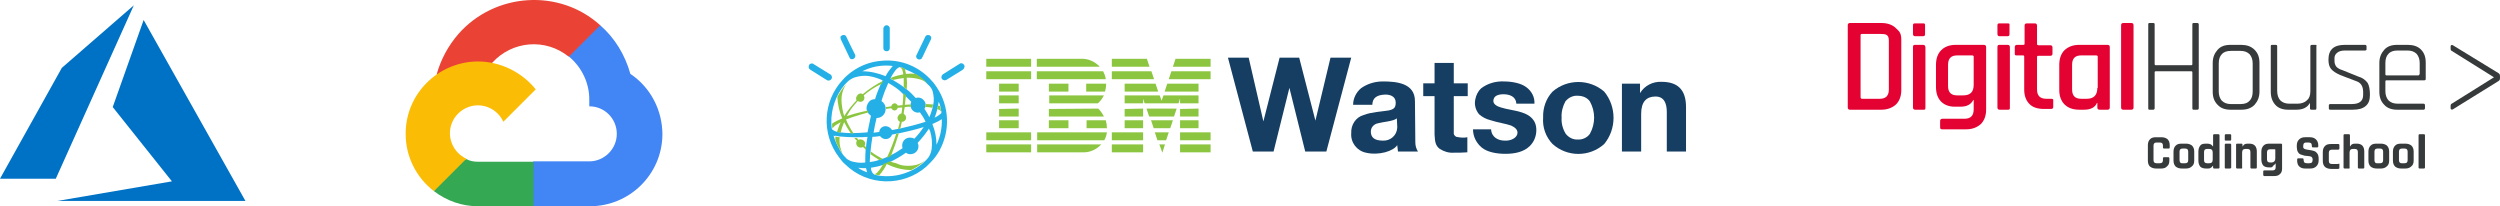 <?xml version="1.0" encoding="utf-8"?>
<!-- Generator: Adobe Illustrator 24.0.0, SVG Export Plug-In . SVG Version: 6.00 Build 0)  -->
<svg version="1.1" id="Capa_1" xmlns="http://www.w3.org/2000/svg" xmlns:xlink="http://www.w3.org/1999/xlink" x="0px" y="0px"
	 viewBox="0 0 663.1 54.7" style="enable-background:new 0 0 663.1 54.7;" xml:space="preserve">
<style type="text/css">
	.st0{fill-rule:evenodd;clip-rule:evenodd;fill:#24B0E6;}
	.st1{fill-rule:evenodd;clip-rule:evenodd;fill:#8CC640;}
	.st2{fill-rule:evenodd;clip-rule:evenodd;fill:#8CC540;}
	.st3{fill-rule:evenodd;clip-rule:evenodd;fill:#163E62;}
	.st4{fill:#EA4335;}
	.st5{fill:#4285F4;}
	.st6{fill:#34A853;}
	.st7{fill:#FBBC05;}
	.st8{fill:#0072C6;}
	.st9{fill:#E40233;}
	.st10{fill:#373A3B;}
</style>
<g>
	<path class="st0" d="M235.1,6.7h0.2c0.4,0.1,0.7,0.4,0.7,0.8c0,1.8,0,3.5,0,5.3c0,0.5-0.4,0.8-0.8,0.8c-0.5,0-0.9-0.3-0.9-0.8
		c0-1.8,0-3.6,0-5.3C234.4,7.1,234.7,6.7,235.1,6.7L235.1,6.7z"/>
	<path class="st0" d="M223.6,9.3c0.4-0.1,0.8,0.1,0.9,0.5c0.8,1.6,1.5,3.2,2.3,4.7c0.2,0.4,0,0.9-0.4,1.1c-0.2,0.1-0.3,0.1-0.5,0.1
		c-0.3,0-0.5-0.2-0.6-0.5c-0.8-1.6-1.5-3.2-2.3-4.8c-0.1-0.3-0.1-0.6,0-0.8C223.2,9.5,223.4,9.3,223.6,9.3L223.6,9.3z"/>
	<path class="st0" d="M246,9.3c0.5-0.1,0.9,0.2,1,0.6c0,0.2,0,0.4-0.1,0.6c-0.7,1.5-1.5,3-2.2,4.6c-0.1,0.2-0.2,0.3-0.3,0.5
		c-0.4,0.3-0.9,0.2-1.2-0.1c-0.2-0.3-0.3-0.6-0.1-0.9c0.8-1.6,1.5-3.2,2.3-4.8C245.5,9.5,245.8,9.3,246,9.3L246,9.3z"/>
	<path class="st0" d="M234.1,16.1c5-0.4,9.8,1.6,13.1,5.4c0.5,0.5,0.9,1.1,1.3,1.7c3.3,5,3.6,11.4,0.7,16.7
		c-0.6,1.1-1.4,2.2-2.3,3.1c-0.4,0.4-0.8,0.8-1.2,1.2c-6.2,5.4-15.6,5.2-21.5-0.6c-0.6-0.5-1.1-1.1-1.6-1.8c-4.8-6.2-4.4-15,1-20.7
		c0.3-0.4,0.7-0.7,1.1-1.1C227.3,17.7,230.6,16.3,234.1,16.1L234.1,16.1z M229.6,18.5c-0.3,0.1-0.6,0.3-0.9,0.4
		c2.1,0,4.2,0.5,6.2,1.3c0.5-1,1.2-1.9,1.9-2.7C234.4,17.2,231.9,17.5,229.6,18.5L229.6,18.5z M238.7,17.8L238.7,17.8
		c-0.2,0.1-0.4,0.1-0.5,0.2c-0.3,0.2-0.6,0.5-0.8,0.8c-0.4,0.6-0.8,1.1-1.1,1.8c-0.1,0.1-0.1,0.2-0.1,0.3c0.2,0.1,0.4,0.2,0.6,0.3
		c1,0.6,2,1.2,2.9,1.9c0.3,0.2,0.5,0.4,0.8,0.6c0.9,0.7,1.7,1.5,2.4,2.3c1-0.4,2.1,0.2,2.5,1.2c0.1,0.2,0.1,0.3,0.1,0.5
		c0,0.3,0,0.5-0.1,0.8l0,0c-0.1,0.1-0.1,0.3-0.2,0.4c0.4,0.5,0.7,1.1,1,1.6c0.1,0.2,0.2,0.4,0.3,0.6c0.3-0.8,0.6-1.5,0.8-2.3
		c0.1-0.3,0.1-0.6,0.2-0.9c0.3-1.2,0.2-2.4-0.1-3.6c-0.1-0.3-0.2-0.6-0.4-0.9c-0.3-0.4-0.5-0.7-0.9-1c0,0,0-0.1-0.1-0.1
		c-0.9-1-2-1.9-3.2-2.6c-0.9-0.6-1.9-1-2.9-1.4C239.6,18,239.1,17.9,238.7,17.8L238.7,17.8z M226.8,20.5c-0.7,0.2-1.3,0.6-1.8,1
		c-0.2,0.2-0.4,0.4-0.6,0.6c-0.1,0.1-0.2,0.2-0.3,0.3c-2.4,2.8-3.7,6.5-3.6,10.2c0,0.5,0.1,1,0.1,1.4c0,0.2,0.1,0.3,0.2,0.4
		c0.3,0.2,0.6,0.4,1,0.5c0.3,0.1,0.6,0.2,1,0.2c0.9,0.1,1.8,0.2,2.7,0.2l0,0l0,0l0,0c0.2,0,0.5,0,0.7,0c1.3,0,2.6-0.1,3.9-0.2
		c0.3-1.5,0.6-2.9,0.9-4.4c-0.4-0.3-0.7-0.6-0.9-1c-0.1-0.2-0.1-0.3-0.2-0.5c-0.2-0.8,0.1-1.6,0.6-2.2c0.4-0.5,1-0.7,1.6-0.7
		c0.4-1.4,1-2.8,1.6-4.2c0.1-0.3,0.3-0.6,0.4-0.8c-1.1-0.5-2.3-0.9-3.5-1.1C229.5,20,228.1,20.1,226.8,20.5L226.8,20.5z M235.6,22
		c-0.7,1.6-1.3,3.1-1.8,4.8c0.6,0.4,1,1,1.1,1.7c0,0.2,0,0.3,0,0.5c0,0.6-0.3,1.3-0.8,1.7c-0.4,0.4-1,0.6-1.6,0.6
		c-0.3,1.3-0.6,2.6-0.8,3.9c0.5-0.1,1-0.1,1.5-0.2c0.1-1,1-1.7,2-1.5c0.6,0.1,1.1,0.5,1.4,1c0.5-0.1,1-0.2,1.5-0.3l0,0l0,0l0.6-0.1
		c2.3-0.5,4.6-1.1,6.8-1.8c-0.4-0.9-0.9-1.7-1.5-2.5c-1,0.3-2.1-0.3-2.4-1.3l0,0c0-0.2-0.1-0.4-0.1-0.6c0-0.3,0.1-0.6,0.2-0.9
		c-0.5-0.5-1-1-1.5-1.5c-0.2-0.2-0.5-0.4-0.7-0.6C238.4,23.7,237,22.8,235.6,22L235.6,22z M248.8,28c-0.1,0.3-0.1,0.7-0.2,1l0,0
		c-0.2,0.8-0.4,1.5-0.7,2.2c0.3-0.1,0.6-0.3,0.9-0.5s0.5-0.4,0.8-0.6c0.1-0.1,0.1-0.3,0.1-0.4c-0.1-0.5-0.2-1-0.3-1.5
		c-0.1-0.4-0.2-0.8-0.4-1.2C248.9,27.3,248.9,27.7,248.8,28L248.8,28z M247.3,32.9c0.7,1.7,1.1,3.6,1.1,5.5c1-2.1,1.5-4.5,1.4-6.8
		C249.1,32.1,248.2,32.5,247.3,32.9L247.3,32.9z M245,33.7c-2.2,0.7-4.4,1.2-6.7,1.7l-0.7,0.1c-0.3,0.1-0.7,0.1-1,0.2
		c-0.3,0.9-1.3,1.4-2.2,1.1c-0.4-0.1-0.7-0.4-1-0.7c-0.7,0.1-1.4,0.2-2,0.2c-0.2,1.3-0.4,2.6-0.5,3.8c0,0.2,0,0.4-0.1,0.7
		c0,0.7-0.1,1.5-0.1,2.2c0.8-0.1,1.7-0.3,2.5-0.6c0.3-0.1,0.6-0.2,0.9-0.3s0.7-0.2,1-0.4c0.4-0.1,0.7-0.3,1.1-0.5
		c1.1-0.5,2.2-1.2,3.2-1.9c-0.1-0.2-0.1-0.3-0.1-0.5c-0.1-1.2,0.7-2.2,1.9-2.3c0.4,0,0.9,0,1.3,0.3C243.4,35.9,244.2,34.9,245,33.7
		L245,33.7z M246.4,34.1c-0.9,1.4-1.9,2.6-3,3.8c0.5,1,0.1,2.3-1,2.8c-0.7,0.3-1.5,0.3-2.1-0.2c-1.4,1-2.8,1.8-4.3,2.5
		c-0.6,0.2-1.1,0.5-1.7,0.7c-1.1,0.4-2.1,0.6-3.3,0.8c0,0.4,0.1,0.8,0.3,1.1c0.1,0.3,0.3,0.5,0.5,0.6v0.1c0.5,0.1,0.9,0.2,1.4,0.3
		c2.3,0.3,4.7,0.1,6.9-0.7c0.6-0.2,1.1-0.4,1.7-0.7c0.2-0.1,0.4-0.2,0.6-0.3c1.1-0.6,2.1-1.3,3-2.2c0.3-0.3,0.6-0.6,0.9-1
		c0.4-0.6,0.7-1.4,0.8-2.1c0.2-1.6,0.1-3.2-0.4-4.8C246.5,34.5,246.5,34.3,246.4,34.1L246.4,34.1z M221.1,36
		c0.1,0.4,0.3,0.8,0.4,1.2c0.4,1,0.9,1.9,1.4,2.8c0.2,0.3,0.4,0.6,0.6,0.9l0,0c0.2,0.3,0.5,0.6,0.8,0.9c0.1,0.2,0.3,0.3,0.4,0.4
		c0.6,0.4,1.3,0.7,2.1,0.8c0.9,0.2,1.8,0.2,2.7,0.1c0-1.2,0-2.3,0.1-3.5c0-0.2,0.1-0.4,0.1-0.6l0,0c0.1-0.9,0.2-1.8,0.4-2.7
		c-0.9,0.1-1.9,0.1-2.8,0.1c-0.2,0-0.4,0-0.7,0c-1.3,0-2.6-0.1-3.9-0.2c-0.4-0.1-0.7-0.1-1.1-0.2C221.4,36.1,221.3,36.1,221.1,36
		L221.1,36z M227.6,44.5c0.7,0.5,1.5,0.9,2.4,1.2c-0.1-0.4-0.2-0.7-0.3-1.1C229,44.6,228.3,44.6,227.6,44.5L227.6,44.5z"/>
	<path class="st0" d="M215,16.9c0.3-0.1,0.6-0.1,0.8,0.1l4.2,2.6c0.2,0.1,0.4,0.2,0.5,0.4c0.3,0.4,0.2,0.9-0.2,1.2
		c-0.3,0.2-0.6,0.2-0.9,0.1c-1.4-0.9-2.9-1.8-4.3-2.7c-0.1-0.1-0.3-0.2-0.4-0.3c-0.1-0.1-0.2-0.3-0.2-0.4v-0.2
		C214.5,17.3,214.7,17,215,16.9L215,16.9z"/>
	<path class="st0" d="M254.7,16.8c0.5-0.1,0.9,0.1,1.1,0.6c0.1,0.2,0,0.5-0.1,0.7s-0.3,0.4-0.5,0.5l-4.2,2.6
		c-0.4,0.2-0.9,0.1-1.2-0.3c-0.2-0.4-0.1-0.9,0.3-1.2l4.3-2.7C254.5,16.9,254.6,16.9,254.7,16.8L254.7,16.8z"/>
	<path class="st1" d="M238.7,17.8c0.4,0.1,0.8,0.2,1.3,0.4c0.1,0.5,0.2,0.9,0.3,1.4c0.9-0.1,1.7-0.1,2.6,0c1.2,0.7,2.2,1.6,3.2,2.6
		l0.1,0.1c-0.7-0.6-1.5-1.1-2.4-1.3c-1.1-0.3-2.2-0.4-3.3-0.4c0.1,1,0.1,2,0,3.1c-0.3-0.2-0.5-0.4-0.8-0.6c0-0.8,0-1.6,0-2.4
		c-1,0.1-1.9,0.3-2.8,0.5c-0.2-0.1-0.4-0.2-0.6-0.3c0-0.1,0.1-0.2,0.1-0.3c1-0.4,2.1-0.7,3.2-0.9c-0.1-0.4-0.2-0.9-0.3-1.3
		C239.1,18.2,239,18,238.7,17.8L238.7,17.8L238.7,17.8z"/>
	<path class="st1" d="M228.8,25c1.7-1.4,3.5-2.6,5.5-3.6c-0.1,0.3-0.3,0.6-0.4,0.8c-1.7,0.8-3.3,1.8-4.8,3.1
		c0.2,0.3,0.2,0.7,0.1,1.1c-0.2,0.4-0.7,0.7-1.1,0.6c-0.2,0-0.4-0.1-0.6-0.2c-0.8,0.9-1.6,1.8-2.2,2.8c-0.2,0.4-0.5,0.8-0.7,1.2
		c1.8-0.6,3.7-1.1,5.6-1.5c0,0.2,0.1,0.3,0.2,0.5c-1.5,0.4-2.9,0.8-4.4,1.3c-0.5,0.2-1.1,0.4-1.6,0.6c0.5,1.3,1.2,2.5,2,3.7
		c-0.2,0-0.5,0-0.7,0l0,0c-0.7-1-1.3-2-1.8-3c-0.4,0.9-0.7,1.8-0.9,2.8c-0.3-0.1-0.6-0.1-1-0.2c0.3-0.9,0.6-1.8,1-2.6
		c-0.3,0.2-0.7,0.4-1,0.6c-0.4,0.2-0.7,0.5-1,0.8c-0.1,0.1-0.2,0.2-0.2,0.4c-0.1-0.5-0.1-1-0.1-1.4c0.8-0.6,1.8-1,2.7-1.4
		c-0.8-1.8-1.2-3.7-1.3-5.7c0.6-1.1,1.3-2.2,2.1-3.1c0.1-0.1,0.2-0.2,0.3-0.3c-0.2,0.2-0.3,0.4-0.4,0.6c-0.6,1.1-0.9,2.3-0.9,3.5
		c0,1.5,0.3,3,0.7,4.4c0.9-1.5,2.1-2.9,3.3-4.2c-0.1-0.2-0.2-0.5-0.1-0.7c0.1-0.4,0.3-0.7,0.6-0.9C228.1,24.7,228.5,24.7,228.8,25
		L228.8,25z"/>
	<path class="st1" d="M239.6,24.7c0.2,0.2,0.5,0.4,0.7,0.6c-0.1,0.8-0.2,1.7-0.3,2.5c0.5,0,1-0.1,1.6-0.1c0,0.2,0,0.4,0.1,0.6
		c-0.6,0-1.1,0-1.7,0.1c0,0.1-0.1,0.3-0.1,0.4c-0.1,0.5-0.2,0.9-0.2,1.4c0.2,0.1,0.4,0.3,0.5,0.5c0.3,0.6,0.1,1.2-0.5,1.5
		c-0.1,0.1-0.3,0.1-0.5,0.1c-0.1,0.6-0.3,1.2-0.4,1.8l-0.6,0.1l0,0c0.2-0.6,0.3-1.3,0.5-1.9c-0.6-0.3-0.8-1-0.5-1.5
		c0.1-0.2,0.2-0.3,0.4-0.5c0.2-0.1,0.3-0.2,0.5-0.2c0.1-0.5,0.2-1.1,0.2-1.6c-0.4,0-0.8,0.1-1.2,0.1c0,0.2-0.2,0.4-0.3,0.5
		c-0.3,0.2-0.6,0.3-0.9,0.1c-0.2-0.1-0.4-0.3-0.5-0.5c-0.5,0.1-0.9,0.1-1.4,0.2c0-0.2,0-0.3,0-0.5c0.5-0.1,0.9-0.1,1.4-0.2
		c0.1-0.5,0.5-0.8,0.9-0.8s0.7,0.3,0.8,0.6c0.4,0,0.9-0.1,1.3-0.1C239.5,26.8,239.6,25.8,239.6,24.7L239.6,24.7z"/>
	<path class="st1" d="M245.5,27.6c0.7,0,1.4,0.1,2,0.1c-0.1,0.3-0.1,0.6-0.2,0.9c-0.5-0.1-0.9-0.2-1.4-0.2c-0.2,0-0.4,0-0.5,0l0,0
		C245.5,28.1,245.5,27.9,245.5,27.6L245.5,27.6z"/>
	<path class="st1" d="M248.8,28c0.2,0,0.3,0.1,0.5,0.1c0.1,0.5,0.3,1,0.3,1.5c-0.1-0.2-0.2-0.3-0.4-0.4s-0.4-0.2-0.7-0.3
		C248.7,28.6,248.8,28.3,248.8,28L248.8,28z"/>
	<path class="st1" d="M237.7,35.5l0.7-0.1c-0.6,2-1.3,4-2.1,6c-0.3,0.2-0.7,0.3-1.1,0.5C236.2,39.8,237,37.7,237.7,35.5L237.7,35.5z
		"/>
	<path class="st1" d="M221.6,36.2c0.3,0.1,0.7,0.2,1.1,0.2c-0.1,1.2,0,2.3,0.4,3.4c0.1,0.4,0.3,0.8,0.5,1.1l0,0
		c-0.2-0.3-0.5-0.6-0.6-0.9c-0.6-0.9-1.1-1.8-1.4-2.8C221.5,36.9,221.6,36.5,221.6,36.2L221.6,36.2z"/>
	<path class="st1" d="M226.6,36.6c0.2,0,0.4,0,0.7,0c0.1,0.2,0.3,0.3,0.4,0.5c0.2-0.1,0.4-0.2,0.7-0.1c0.4,0,0.8,0.3,1,0.7
		c0.1,0.3,0.1,0.7-0.1,1c0.2,0.1,0.3,0.3,0.5,0.4c0,0.2,0,0.4-0.1,0.6c-0.3-0.2-0.5-0.5-0.8-0.7c-0.4,0.2-0.8,0.2-1.2,0
		s-0.6-0.6-0.6-1.1c0-0.2,0.1-0.4,0.2-0.6C227.1,37.2,226.8,36.9,226.6,36.6L226.6,36.6z"/>
	<path class="st1" d="M230.9,40.9c0-0.2,0-0.4,0.1-0.7c1,0.8,2.1,1.4,3.2,2c-0.3,0.1-0.6,0.2-0.9,0.3
		C232.5,42,231.7,41.5,230.9,40.9L230.9,40.9z"/>
	<path class="st1" d="M242.1,43.9c1.2-0.1,2.3-0.6,3.2-1.3c-0.9,0.9-1.9,1.6-3,2.2c-0.2,0.1-0.4,0.2-0.6,0.3c-2.3,0-4.5-0.6-6.5-1.6
		c-0.5,1.1-1.2,2.1-2,3c-0.5-0.1-0.9-0.2-1.4-0.3v-0.1c0.1,0.1,0.2,0.1,0.4,0s0.5-0.3,0.6-0.5c0.6-0.6,1-1.3,1.5-2.1
		c0.6-0.2,1.1-0.4,1.7-0.7c0.6,0.2,1.1,0.4,1.7,0.5C239.1,44,240.6,44.1,242.1,43.9L242.1,43.9z"/>
	<path class="st2" d="M261.6,15.6h11.9v2.1h-11.9V15.6z M294.9,15.6h9.3l0.7,2.1h-10V15.6z M305.4,18.9l0.7,2.1h-11.2v-2.1H305.4z
		 M306.5,22.2l0.7,2.1h-8.9v-2.1H306.5z M307.6,25.3l0.5,1.4l0.5-1.4h9.3v2.1H313v-1.3l-0.4,1.3h-9l-0.4-1.2v1.2h-4.9v-2.1H307.6z
		 M308.9,24.3l0.7-2.1h8.3v2.1H308.9z M310,21l0.7-2.1h10.4V21H310z M311.1,17.7l0.7-2.1h9.3v2.1H311.1z M317.9,28.8v2.1H313v-2
		L317.9,28.8z M317.9,31.9V34H313v-2.1H317.9z M317.9,35.1h3.2v2.1H313v-2.1H317.9z M321.1,38.3v2.1H313v-2.1H321.1z M312.1,28.8
		l-0.7,2.1h-6.6l-0.7-2.1H312.1z M311.1,31.9l-0.7,2.1H306l-0.7-2.1H311.1z M310,35.1l-0.7,2.1H307l-0.7-2.1H310z M309,38.3
		l-0.7,2.2l-0.8-2.2H309z M303.2,28.8v2.1h-4.9v-2L303.2,28.8z M303.2,31.9V34h-4.9v-2.1H303.2z M303.2,35.1v2.1h-8.3v-2.1H303.2z
		 M303.2,38.3v2.1h-8.3v-2.1H303.2z M275,15.6h11.7c1.9-0.1,3.7,0.7,5,2.1H275V15.6L275,15.6z M292.6,18.9c0.3,0.6,0.6,1.3,0.7,2.1
		H275v-2.1H292.6z M293.4,22.2c0,0.7-0.1,1.4-0.3,2.1h-5v-2.1H293.4z M283.4,24.3h-5.2v-2.1h5.2V24.3z M292.8,25.3
		c-0.4,0.8-0.9,1.5-1.6,2.1h-12.9v-2.1H292.8z M291.3,28.8c0.6,0.6,1.1,1.3,1.5,2.1h-14.6v-2L291.3,28.8z M293.3,31.9
		c0.2,0.7,0.3,1.4,0.3,2.1h-5.4v-2.1H293.3z M283.4,34h-5.2v-2.1h5.2V34z M293.6,35.1c-0.1,0.7-0.3,1.4-0.7,2.1h-17.8v-2.1H293.6z
		 M292.1,38.3c-1.2,1.3-2.9,2.1-4.6,2.1h-12.4v-2.1H292.1z M273.5,18.9V21h-11.9v-2.1H273.5z M270.2,22.2v2.1H265v-2.1H270.2z
		 M270.2,25.3v2.1H265v-2.1H270.2z M270.2,28.8v2.1H265v-2L270.2,28.8z M270.2,31.9V34H265v-2.1H270.2z M270.2,35.1h3.3v2.1h-11.9
		v-2.1H270.2L270.2,35.1z M273.5,38.3v2.1h-11.9v-2.1H273.5z"/>
	<path class="st3" d="M332.3,40.2l-6.6-24.9h5.5l3.9,16.9l4.3-16.9h5.2l4.3,16.7l4-16.7h5.5l-6.6,24.9h-5.6L342,23.3l-4.2,16.9
		C337.8,40.2,332.3,40.2,332.3,40.2z"/>
	<path class="st3" d="M370.6,38.5c-1,1.6-4.9,2.8-8.3,2c-2.4-0.5-4.1-2.7-3.9-5.2c-0.1-2.2,1.2-4.2,3.3-4.8c2.1-0.8,4.8-0.9,6.6-1.2
		c1.4-0.3,1.9-0.7,1.9-2.1c0-1.7-1.6-2.2-3-2.1c-2,0.1-3.2,0.9-3.2,2.7h-5.1c0-1.7,0.8-3.3,2.1-4.4c1.7-1.2,3.7-1.8,5.8-1.8
		c3.5,0,8.5,0.4,8.5,5.2l0.1,10.9c0,0.9,0.2,1.7,0.7,2.5h-5.3L370.6,38.5L370.6,38.5z M370.5,31.4c-1,0.8-3.6,0.9-5,1.3
		c-1.1,0.2-1.9,1.1-1.9,2.2c0,1.5,0.9,2.4,3.2,2.4c2,0.1,3.7-1.4,3.8-3.4c0-0.1,0-0.3,0-0.4L370.5,31.4L370.5,31.4z"/>
	<path class="st3" d="M389.2,40.4c-1.2,0.1-2.4,0.1-3.6,0.1c-1.3,0.1-2.6-0.3-3.7-1c-1.1-0.8-1.3-1.8-1.4-3.8V25.5h-3v-3.4h3v-5.4
		h5.1v5.4h3.7v3.4h-3.7v9.6c-0.1,0.5,0.2,1,0.7,1.2c1,0.2,2,0.3,2.9,0.1V40.4L389.2,40.4z"/>
	<path class="st3" d="M390.7,34.3h4.8c0.1,2.1,1.9,3,3.6,3c1.9,0.1,3.4-0.9,3.4-2.1c0-0.8-0.6-1.4-1.7-1.9c-1.4-0.5-3.6-0.8-5.4-1.4
		c-1.2-0.3-2.2-0.8-3.1-1.6c-0.9-1.1-1.3-2.5-1-3.9c0.2-1.1,0.7-2.2,1.6-3c1.7-1.3,3.9-1.9,6-1.8c2.2,0,4.6,0.5,5.9,1.5
		c1.4,1,2.3,2.6,2.2,4.4h-4.8c-0.1-1.9-1.8-2.5-3.4-2.5c-1.4,0-2.7,0.4-2.7,1.8c0,0.8,0.9,1.4,2,1.7c1.5,0.5,3.6,0.7,5.5,1.3
		c2.2,0.7,3.9,2,3.9,4.7c0,1.6-0.6,3.1-1.7,4.2c-1.6,1.6-4,2.1-6.5,2.1s-4.8-0.5-6.2-1.6C391.6,38,390.7,36.2,390.7,34.3L390.7,34.3
		z"/>
	<path class="st3" d="M414.2,31.2c-0.1,1.5,0.3,3,1.1,4.3c0.8,1,2,1.6,3.2,1.5c1.2,0.1,2.5-0.5,3.2-1.5c1.5-2.7,1.5-5.9,0-8.6
		c-0.7-1-1.9-1.5-3.2-1.5c-1.3-0.1-2.5,0.5-3.3,1.5C414.5,28.2,414.1,29.7,414.2,31.2L414.2,31.2z M409.3,31.2
		c-0.1-2.6,0.8-5.1,2.5-6.9c3.9-3.4,9.8-3.4,13.7,0c3.3,4,3.3,9.9,0,13.9c-3.9,3.5-9.8,3.5-13.7,0C410,36.3,409.1,33.8,409.3,31.2
		L409.3,31.2z"/>
	<path class="st3" d="M430.2,40.2v-18h4.8v2.5c1.2-2,3.4-3.1,5.7-3c4.2,0,6.5,2,6.5,6.7v11.8h-5.1V29.7c0-2.1-0.6-4.1-3-4.1
		s-3.8,1.4-3.8,4.6v10H430.2z"/>
</g>
<g>
	<path class="st4" d="M152.9,15.1l5.9-5.9l0.4-2.5C148.4-3.1,131.3-2,121.6,9c-2.7,3.1-4.7,6.8-5.8,10.8l2.1-0.3l11.8-2l0.9-0.9
		c5.3-5.8,14.1-6.5,20.2-1.6L152.9,15.1z"/>
	<path class="st5" d="M167.2,19.6c-1.4-5-4.1-9.5-8-12.9l-8.3,8.3c3.5,2.9,5.5,7.2,5.4,11.7v1.5c4.1,0,7.3,3.3,7.3,7.3
		s-3.3,7.3-7.3,7.3h-14.8l-1.5,1.6v8.9l1.5,1.4h14.8c10.6,0.1,19.3-8.4,19.4-19C175.7,29.3,172.6,23.2,167.2,19.6"/>
	<path class="st6" d="M126.7,54.7h14.8V42.9h-14.8c-1,0-2.1-0.2-3-0.7l-2.1,0.6l-6,5.9l-0.5,2C118.5,53.3,122.6,54.7,126.7,54.7"/>
	<path class="st7" d="M126.7,16.3c-10.6,0.1-19.2,8.7-19.1,19.3c0,5.9,2.8,11.5,7.5,15.1l8.6-8.6c-3.7-1.7-5.4-6.1-3.7-9.8
		s6.1-5.4,9.8-3.7c1.6,0.7,3,2.1,3.7,3.7l8.6-8.6C138.4,19.1,132.7,16.3,126.7,16.3"/>
</g>
<g>
	<path class="st8" d="M35.5,1.4L16.4,18L0,47.4h14.8L35.5,1.4z M38.1,5.3l-8.2,23.1l15.7,19.7l-30.4,5.2h49.9L38.1,5.3z"/>
</g>
<g>
	<path class="st9" d="M502.9,7.5c-0.9-0.9-2.2-1.4-3.9-1.4h-8.3c-0.4,0-0.6,0.2-0.6,0.6v21.8c0,0.4,0.2,0.6,0.6,0.6h8.3
		c1.6,0,2.9-0.5,3.9-1.4c0.9-0.9,1.4-2.2,1.4-3.8V10.6C504.3,8.9,503.9,8.4,502.9,7.5 M501,23.7c0,1.7-0.8,2.5-2.4,2.5h-4.7
		c-0.2,0-0.4-0.1-0.4-0.4V9.3c0-0.2,0.1-0.3,0.4-0.3h4.7c1.6,0,2.4,0.1,2.4,1.8V23.7z"/>
	<path class="st9" d="M510.1,11.9h-2.2c-0.4,0-0.5,0.2-0.5,0.6v16c0,0.4,0.2,0.6,0.6,0.6h2.2c0.2,0,0.3,0,0.4-0.1
		c0.1-0.1,0.1-0.2,0.1-0.5v-16C510.6,12.1,510.5,11.9,510.1,11.9"/>
	<path class="st9" d="M510.1,6.2h-2.2c-0.4,0-0.5,0.2-0.5,0.5v2.3c0,0.4,0.2,0.6,0.5,0.6h2.2c0.4,0,0.5-0.2,0.5-0.6V6.7
		C510.6,6.3,510.5,6.2,510.1,6.2"/>
	<path class="st9" d="M526.2,11.9h-7.5c-1.6,0-2.9,0.5-3.8,1.4c-0.9,0.9-1.4,2.2-1.4,3.9V23c0,1.7,0.4,2.9,1.3,3.9
		c0.9,0.9,2.1,1.4,3.7,1.4h1.5c1.7,0,2.8-0.6,3.4-1.8h0.1V29c0,1.7-0.8,2.5-2.5,2.5h-5.8c-0.4,0-0.6,0.2-0.6,0.6v1.7
		c0,0.4,0.2,0.5,0.6,0.5h6.3c1.6,0,2.9-0.5,3.9-1.4c0.9-0.9,1.4-2.2,1.4-3.8V12.5C526.8,12.1,526.6,11.9,526.2,11.9 M523.5,22.5
		c0,1.9-0.9,2.8-2.8,2.8h-1.6c-1.6,0-2.4-0.8-2.4-2.5v-5.6c0-1.7,0.8-2.5,2.4-2.5h4c0.2,0,0.4,0.1,0.4,0.3V22.5z"/>
	<path class="st9" d="M532.5,6.2h-2.2c-0.4,0-0.5,0.2-0.5,0.5v2.3c0,0.4,0.2,0.6,0.5,0.6h2.2c0.4,0,0.5-0.2,0.5-0.6V6.7
		C533.1,6.3,532.9,6.2,532.5,6.2"/>
	<path class="st9" d="M532.5,11.9h-2.2c-0.4,0-0.5,0.2-0.5,0.6v16c0,0.4,0.2,0.6,0.6,0.6h2.2c0.2,0,0.3,0,0.4-0.1
		c0.1-0.1,0.1-0.2,0.1-0.5v-16C533.1,12.1,532.9,11.9,532.5,11.9"/>
	<path class="st9" d="M544.1,26.2h-1.3c-1.7,0-2.5-0.8-2.5-2.5v-8.6c0-0.2,0.1-0.3,0.4-0.3h3.1c0.4,0,0.6-0.2,0.6-0.5v-1.7
		c0-0.4-0.2-0.6-0.6-0.6h-3.1c-0.2,0-0.4-0.1-0.4-0.3V6.8c0-0.4-0.2-0.6-0.6-0.6h-2.1c-0.4,0-0.6,0.2-0.6,0.6v4.8
		c0,0.2-0.1,0.3-0.3,0.3H535c-0.4,0-0.6,0.2-0.6,0.6v1.7c0,0.2,0,0.3,0.1,0.4c0.1,0.1,0.2,0.1,0.5,0.1h1.6c0.2,0,0.3,0.1,0.3,0.3
		v8.8c0,1.6,0.5,2.9,1.4,3.8c0.9,0.9,2.2,1.3,3.9,1.3h1.8c0.4,0,0.6-0.2,0.6-0.5v-1.7C544.7,26.4,544.5,26.2,544.1,26.2"/>
	<path class="st9" d="M559,11.9h-7.5c-1.7,0-2.9,0.5-3.9,1.4c-0.9,0.9-1.4,2.2-1.4,3.9v6.7c0,1.6,0.5,2.9,1.4,3.8
		c0.9,0.9,2.2,1.4,3.9,1.4h1.3c1.7,0,2.9-0.6,3.4-1.8h0.1v1.2c0,0.4,0.2,0.6,0.6,0.6h2.1c0.4,0,0.6-0.2,0.6-0.6v-16
		C559.6,12.1,559.4,11.9,559,11.9 M556.3,23.3c0,1.9-0.9,2.9-2.8,2.9H552c-1.6,0-2.4-0.8-2.4-2.5v-6.5c0-1.7,0.8-2.5,2.4-2.5h4
		c0.2,0,0.4,0.1,0.4,0.3V23.3z"/>
	<path class="st9" d="M565.3,6.1h-2.1c-0.4,0-0.6,0.2-0.6,0.6v21.8c0,0.4,0.2,0.6,0.6,0.6h2.1c0.4,0,0.6-0.2,0.6-0.6V6.7
		C565.9,6.3,565.7,6.1,565.3,6.1"/>
	<path class="st10" d="M582.8,6.1h-1c-0.2,0-0.3,0.1-0.3,0.4V17c0,0.2-0.1,0.3-0.3,0.3h-9.4c-0.2,0-0.3-0.1-0.3-0.3V6.5
		c0-0.3-0.1-0.4-0.4-0.4h-1c-0.2,0-0.3,0.1-0.3,0.4v22.2c0,0.3,0.1,0.4,0.3,0.4h1c0.2,0,0.4-0.1,0.4-0.4v-9.5c0-0.2,0.1-0.3,0.3-0.3
		h9.4c0.2,0,0.3,0.1,0.3,0.3v9.5c0,0.3,0.1,0.4,0.3,0.4h1c0.2,0,0.4-0.1,0.4-0.4V6.5C583.2,6.2,583,6.1,582.8,6.1"/>
	<path class="st10" d="M594.5,11.9h-2.9c-1.5,0-2.6,0.4-3.4,1.3c-0.8,0.9-1.3,2-1.3,3.5v7.6c0,1.5,0.4,2.6,1.3,3.5
		c0.8,0.9,2,1.3,3.4,1.3h2.9c1.5,0,2.6-0.4,3.5-1.3c0.8-0.9,1.3-2,1.3-3.5v-7.6c0-1.5-0.4-2.6-1.3-3.5
		C597.1,12.3,595.9,11.9,594.5,11.9 M597.5,24.3c0,1.1-0.3,1.9-0.8,2.4c-0.5,0.6-1.3,0.9-2.4,0.9h-2.6c-1,0-1.8-0.3-2.4-0.9
		c-0.5-0.6-0.8-1.4-0.8-2.4v-7.5c0-1.1,0.3-1.9,0.8-2.4c0.5-0.6,1.3-0.9,2.4-0.9h2.6c1,0,1.8,0.3,2.4,0.9c0.5,0.6,0.8,1.4,0.8,2.4
		V24.3z"/>
	<path class="st10" d="M614.2,11.9h-1c-0.2,0-0.4,0.1-0.4,0.4v11.9c0,1.1-0.3,1.9-0.9,2.4c-0.6,0.6-1.5,0.9-2.5,0.9h-2.2
		c-1,0-1.8-0.3-2.4-0.9c-0.5-0.6-0.8-1.4-0.8-2.5V12.3c0-0.3-0.1-0.4-0.4-0.4h-1c-0.2,0-0.3,0.1-0.3,0.4v12c0,1.5,0.4,2.6,1.2,3.5
		c0.8,0.9,2,1.3,3.4,1.3h2.2c1.7,0,2.9-0.6,3.5-1.7h0.1v1.3c0,0.3,0.1,0.4,0.4,0.4h1c0.2,0,0.3-0.1,0.3-0.4V12.3
		C614.5,12,614.4,11.9,614.2,11.9"/>
	<path class="st10" d="M625.5,20.3l-4.2-1.7c-0.7-0.2-1.2-0.5-1.6-0.9c-0.3-0.4-0.5-0.9-0.5-1.5v-0.8c0-0.5,0.2-1,0.7-1.4
		c0.5-0.4,1.1-0.6,2.1-0.6h5.3c0.2,0,0.4-0.1,0.4-0.3v-0.8c0-0.2-0.1-0.4-0.4-0.4h-5.4c-2.9,0-4.3,1.3-4.3,3.9
		c0,1.1,0.2,1.9,0.7,2.5c0.5,0.6,1.3,1.1,2.4,1.6l4.2,1.6c1.3,0.4,1.9,1.4,1.9,2.9v0.8c0,1.6-1,2.4-3,2.4h-5.7
		c-0.2,0-0.4,0.1-0.4,0.3v0.8c0,0.3,0.1,0.4,0.4,0.4h5.9c1.6,0,2.7-0.3,3.5-1c0.8-0.7,1.1-1.6,1.1-3c0-1.3-0.2-2.4-0.6-3.1
		C627.4,21.2,626.6,20.6,625.5,20.3"/>
	<path class="st10" d="M638.7,11.9h-2.9c-1.5,0-2.6,0.4-3.4,1.3c-0.8,0.9-1.3,2-1.3,3.5v7.6c0,1.5,0.4,2.6,1.3,3.5
		c0.8,0.9,2,1.3,3.4,1.3h7c0.2,0,0.4-0.1,0.4-0.4v-0.8c0-0.2-0.1-0.4-0.4-0.4h-6.9c-1,0-1.8-0.3-2.4-0.9c-0.5-0.6-0.8-1.4-0.8-2.4
		v-2.6c0-0.2,0.1-0.3,0.3-0.3h10c0.3,0,0.4-0.1,0.4-0.4v-4.3c0-1.5-0.4-2.6-1.3-3.5C641.3,12.3,640.1,11.9,638.7,11.9 M641.7,19.7
		c0,0.2-0.1,0.3-0.3,0.3H633c-0.2,0-0.3-0.1-0.3-0.3v-3c0-1.1,0.3-1.9,0.8-2.4c0.5-0.6,1.3-0.9,2.4-0.9h2.7c1,0,1.8,0.3,2.4,0.9
		c0.5,0.6,0.8,1.4,0.8,2.4V19.7z"/>
	<path class="st10" d="M662.7,19.4L650.6,12c-0.3-0.2-0.6,0-0.6,0.3v0.5c0,0.5,0.1,0.6,0.3,0.7l11.2,7l-11.2,7
		c-0.2,0.1-0.3,0.2-0.3,0.7v0.5c0,0.3,0.3,0.5,0.6,0.3l12.1-7.5c0.3-0.2,0.4-0.4,0.4-0.8v-0.2v0v-0.2
		C663.1,19.8,663,19.6,662.7,19.4"/>
	<path class="st10" d="M573.3,44.7h-1.4c-0.7,0-1.2-0.2-1.6-0.5s-0.6-0.9-0.6-1.6v-4.1c0-0.7,0.2-1.2,0.6-1.6
		c0.4-0.4,0.9-0.5,1.6-0.5h1.4c0.7,0,1.2,0.2,1.6,0.5c0.4,0.4,0.6,0.9,0.6,1.6v0.6c0,0.2-0.1,0.3-0.3,0.3H574
		c-0.2,0-0.3-0.1-0.3-0.3v-0.5c0-0.3-0.1-0.5-0.2-0.6c-0.1-0.1-0.3-0.2-0.6-0.2h-0.9c-0.3,0-0.5,0.1-0.6,0.2
		c-0.1,0.1-0.2,0.3-0.2,0.6v3.9c0,0.3,0.1,0.5,0.2,0.6c0.1,0.1,0.3,0.2,0.6,0.2h0.9c0.3,0,0.5-0.1,0.6-0.2c0.1-0.1,0.2-0.3,0.2-0.6
		V42c0-0.2,0.1-0.3,0.3-0.3h1.1c0.2,0,0.3,0.1,0.3,0.3v0.6c0,0.7-0.2,1.2-0.6,1.5C574.5,44.5,573.9,44.7,573.3,44.7"/>
	<path class="st10" d="M579.8,44.7h-1.1c-0.7,0-1.2-0.2-1.6-0.5c-0.4-0.4-0.6-0.9-0.6-1.6v-2.4c0-0.7,0.2-1.2,0.6-1.6
		c0.4-0.4,0.9-0.5,1.6-0.5h1.1c0.7,0,1.2,0.2,1.6,0.5c0.4,0.4,0.6,0.9,0.6,1.6v2.4c0,0.7-0.2,1.2-0.6,1.5
		C581,44.5,580.5,44.7,579.8,44.7 M578.9,43.3h0.7c0.3,0,0.5-0.1,0.6-0.2c0.1-0.1,0.2-0.3,0.2-0.6v-2.3c0-0.3-0.1-0.5-0.2-0.6
		c-0.1-0.1-0.3-0.2-0.6-0.2h-0.7c-0.3,0-0.5,0.1-0.6,0.2c-0.1,0.1-0.2,0.3-0.2,0.6v2.3c0,0.3,0.1,0.5,0.2,0.6
		C578.4,43.3,578.6,43.3,578.9,43.3"/>
	<path class="st10" d="M585.6,44.7h-0.5c-0.7,0-1.2-0.2-1.5-0.5c-0.3-0.4-0.5-0.9-0.5-1.6v-2.4c0-0.7,0.2-1.2,0.5-1.6
		c0.3-0.4,0.8-0.5,1.5-0.5h0.5c0.3,0,0.5,0.1,0.8,0.2c0.2,0.1,0.4,0.3,0.5,0.5h0.1v-2.9c0-0.2,0.1-0.3,0.3-0.3h1.1
		c0.2,0,0.3,0.1,0.3,0.3v8.5c0,0.2-0.1,0.3-0.3,0.3h-1.1c-0.2,0-0.3-0.1-0.3-0.3V44h-0.1c-0.1,0.2-0.3,0.4-0.5,0.5
		C586.1,44.7,585.9,44.7,585.6,44.7 M586.9,42.3v-1.8c0-0.7-0.3-1-0.9-1h-0.6c-0.3,0-0.5,0.1-0.6,0.2c-0.1,0.1-0.2,0.3-0.2,0.6v2.2
		c0,0.3,0.1,0.5,0.2,0.6c0.1,0.1,0.3,0.2,0.6,0.2h0.6C586.6,43.3,586.9,43,586.9,42.3"/>
	<path class="st10" d="M590.1,37v-1.1c0-0.2,0.1-0.3,0.3-0.3h1.1c0.2,0,0.3,0.1,0.3,0.2V37c0,0.2-0.1,0.3-0.3,0.3h-1.1
		C590.1,37.3,590.1,37.2,590.1,37 M590.1,44.4v-6c0-0.2,0.1-0.3,0.3-0.3h1.1c0.2,0,0.3,0.1,0.3,0.3v6c0,0.1,0,0.2-0.1,0.2
		c0,0-0.1,0.1-0.2,0.1h-1.1C590.1,44.7,590.1,44.6,590.1,44.4"/>
	<path class="st10" d="M594.5,44.7h-1.1c-0.2,0-0.3-0.1-0.3-0.3v-6c0-0.2,0.1-0.3,0.3-0.3h1.1c0.2,0,0.3,0.1,0.3,0.3v0.4h0.1
		c0.2-0.5,0.6-0.7,1.3-0.7h0.4c1.3,0,2,0.7,2,2.1v4.2c0,0.2-0.1,0.3-0.3,0.3h-1.1c-0.2,0-0.3-0.1-0.3-0.3v-4.1
		c0-0.3-0.1-0.5-0.2-0.6c-0.1-0.1-0.3-0.2-0.6-0.2h-0.5c-0.6,0-0.9,0.3-0.9,1v3.9C594.8,44.6,594.7,44.7,594.5,44.7"/>
	<path class="st10" d="M602.2,44.4h-0.4c-0.7,0-1.2-0.2-1.5-0.5c-0.3-0.4-0.5-0.9-0.5-1.6v-2.1c0-0.7,0.2-1.2,0.6-1.6
		c0.4-0.4,0.9-0.5,1.6-0.5h3c0.2,0,0.3,0.1,0.3,0.3v6.3c0,0.7-0.2,1.2-0.6,1.5c-0.4,0.4-0.9,0.5-1.6,0.5h-2.5c-0.1,0-0.2,0-0.2-0.1
		c0,0-0.1-0.1-0.1-0.2v-0.9c0-0.2,0.1-0.3,0.3-0.3h2.2c0.3,0,0.5-0.1,0.6-0.2c0.1-0.1,0.2-0.3,0.2-0.6v-1h-0.1
		c-0.1,0.2-0.3,0.4-0.5,0.5C602.7,44.4,602.5,44.4,602.2,44.4 M603.5,42v-2.3c0-0.1-0.1-0.1-0.2-0.1h-1.2c-0.3,0-0.5,0.1-0.6,0.2
		c-0.1,0.1-0.2,0.3-0.2,0.6v1.9c0,0.3,0.1,0.5,0.2,0.6c0.1,0.1,0.3,0.2,0.6,0.2h0.5C603.2,43,603.5,42.7,603.5,42"/>
	<path class="st10" d="M609.3,42.6v-0.3c0-0.2,0.1-0.3,0.3-0.3h1.1c0.2,0,0.3,0.1,0.3,0.3v0.1c0,0.3,0.1,0.5,0.2,0.7
		c0.1,0.1,0.4,0.2,0.7,0.2h0.6c0.3,0,0.6-0.1,0.7-0.2c0.1-0.1,0.2-0.4,0.2-0.7v-0.2c0-0.2-0.1-0.4-0.3-0.6c-0.2-0.1-0.5-0.2-0.8-0.2
		c-0.3,0-0.6-0.1-1-0.1c-0.3-0.1-0.7-0.2-1-0.3c-0.3-0.1-0.6-0.3-0.8-0.7c-0.2-0.3-0.3-0.8-0.3-1.3v-0.4c0-0.7,0.2-1.2,0.6-1.6
		c0.4-0.4,0.9-0.6,1.6-0.6h1.3c0.7,0,1.2,0.2,1.6,0.6c0.4,0.4,0.6,0.9,0.6,1.6v0.2c0,0.2-0.1,0.3-0.3,0.3h-1.1
		c-0.2,0-0.3-0.1-0.3-0.3v-0.1c0-0.3-0.1-0.6-0.2-0.7c-0.1-0.1-0.4-0.2-0.7-0.2h-0.5c-0.4,0-0.6,0.1-0.7,0.2
		c-0.1,0.1-0.2,0.4-0.2,0.8v0.2c0,0.4,0.4,0.6,1.1,0.7c0.7,0.1,1.4,0.2,1.9,0.4c0.3,0.1,0.6,0.4,0.8,0.7c0.2,0.3,0.3,0.8,0.3,1.3
		v0.4c0,0.7-0.2,1.2-0.6,1.6c-0.4,0.4-0.9,0.6-1.6,0.6h-1.4c-0.7,0-1.2-0.2-1.6-0.6C609.5,43.8,609.3,43.3,609.3,42.6"/>
	<path class="st10" d="M620.5,43.6v0.9c0,0.1,0,0.2-0.1,0.2c0,0-0.1,0.1-0.2,0.1h-1.9c-0.7,0-1.2-0.2-1.6-0.5
		c-0.4-0.4-0.6-0.9-0.6-1.6v-2.4c0-0.7,0.2-1.2,0.6-1.6c0.4-0.4,0.9-0.5,1.6-0.5h1.9c0.2,0,0.3,0.1,0.3,0.3v0.9c0,0.1,0,0.2-0.1,0.2
		c0,0-0.1,0.1-0.2,0.1h-1.7c-0.3,0-0.5,0.1-0.6,0.2c-0.1,0.1-0.2,0.3-0.2,0.6v2.2c0,0.3,0.1,0.5,0.2,0.6c0.1,0.1,0.3,0.2,0.6,0.2
		h1.7C620.4,43.3,620.5,43.4,620.5,43.6"/>
	<path class="st10" d="M623,44.7h-1.1c-0.2,0-0.3-0.1-0.3-0.3v-8.5c0-0.2,0.1-0.3,0.3-0.3h1.1c0.2,0,0.3,0.1,0.3,0.3v2.9h0.1
		c0.2-0.5,0.6-0.7,1.3-0.7h0.4c1.3,0,2,0.7,2,2.1v4.2c0,0.2-0.1,0.3-0.3,0.3h-1.1c-0.2,0-0.3-0.1-0.3-0.3v-4.1
		c0-0.3-0.1-0.5-0.2-0.6c-0.1-0.1-0.3-0.2-0.6-0.2h-0.5c-0.6,0-0.9,0.3-0.9,1v3.9C623.3,44.6,623.2,44.7,623,44.7"/>
	<path class="st10" d="M631.5,44.7h-1.1c-0.7,0-1.2-0.2-1.6-0.5c-0.4-0.4-0.6-0.9-0.6-1.6v-2.4c0-0.7,0.2-1.2,0.6-1.6
		c0.4-0.4,0.9-0.5,1.6-0.5h1.1c0.7,0,1.2,0.2,1.6,0.5c0.4,0.4,0.6,0.9,0.6,1.6v2.4c0,0.7-0.2,1.2-0.6,1.5
		C632.7,44.5,632.2,44.7,631.5,44.7 M630.6,43.3h0.7c0.3,0,0.5-0.1,0.6-0.2c0.1-0.1,0.2-0.3,0.2-0.6v-2.3c0-0.3-0.1-0.5-0.2-0.6
		c-0.1-0.1-0.3-0.2-0.6-0.2h-0.7c-0.3,0-0.5,0.1-0.6,0.2c-0.1,0.1-0.2,0.3-0.2,0.6v2.3c0,0.3,0.1,0.5,0.2,0.6
		C630.1,43.3,630.3,43.3,630.6,43.3"/>
	<path class="st10" d="M638,44.7h-1.1c-0.7,0-1.2-0.2-1.6-0.5c-0.4-0.4-0.6-0.9-0.6-1.6v-2.4c0-0.7,0.2-1.2,0.6-1.6
		c0.4-0.4,0.9-0.5,1.6-0.5h1.1c0.7,0,1.2,0.2,1.6,0.5c0.4,0.4,0.6,0.9,0.6,1.6v2.4c0,0.7-0.2,1.2-0.6,1.5
		C639.2,44.5,638.7,44.7,638,44.7 M637.1,43.3h0.7c0.3,0,0.5-0.1,0.6-0.2c0.1-0.1,0.2-0.3,0.2-0.6v-2.3c0-0.3-0.1-0.5-0.2-0.6
		c-0.1-0.1-0.3-0.2-0.6-0.2h-0.7c-0.3,0-0.5,0.1-0.6,0.2c-0.1,0.1-0.2,0.3-0.2,0.6v2.3c0,0.3,0.1,0.5,0.2,0.6
		C636.7,43.3,636.9,43.3,637.1,43.3"/>
	<path class="st10" d="M642.9,44.7h-1.1c-0.2,0-0.3-0.1-0.3-0.3v-8.5c0-0.2,0.1-0.3,0.3-0.3h1.1c0.2,0,0.3,0.1,0.3,0.3v8.5
		C643.2,44.6,643.1,44.7,642.9,44.7"/>
</g>
</svg>
